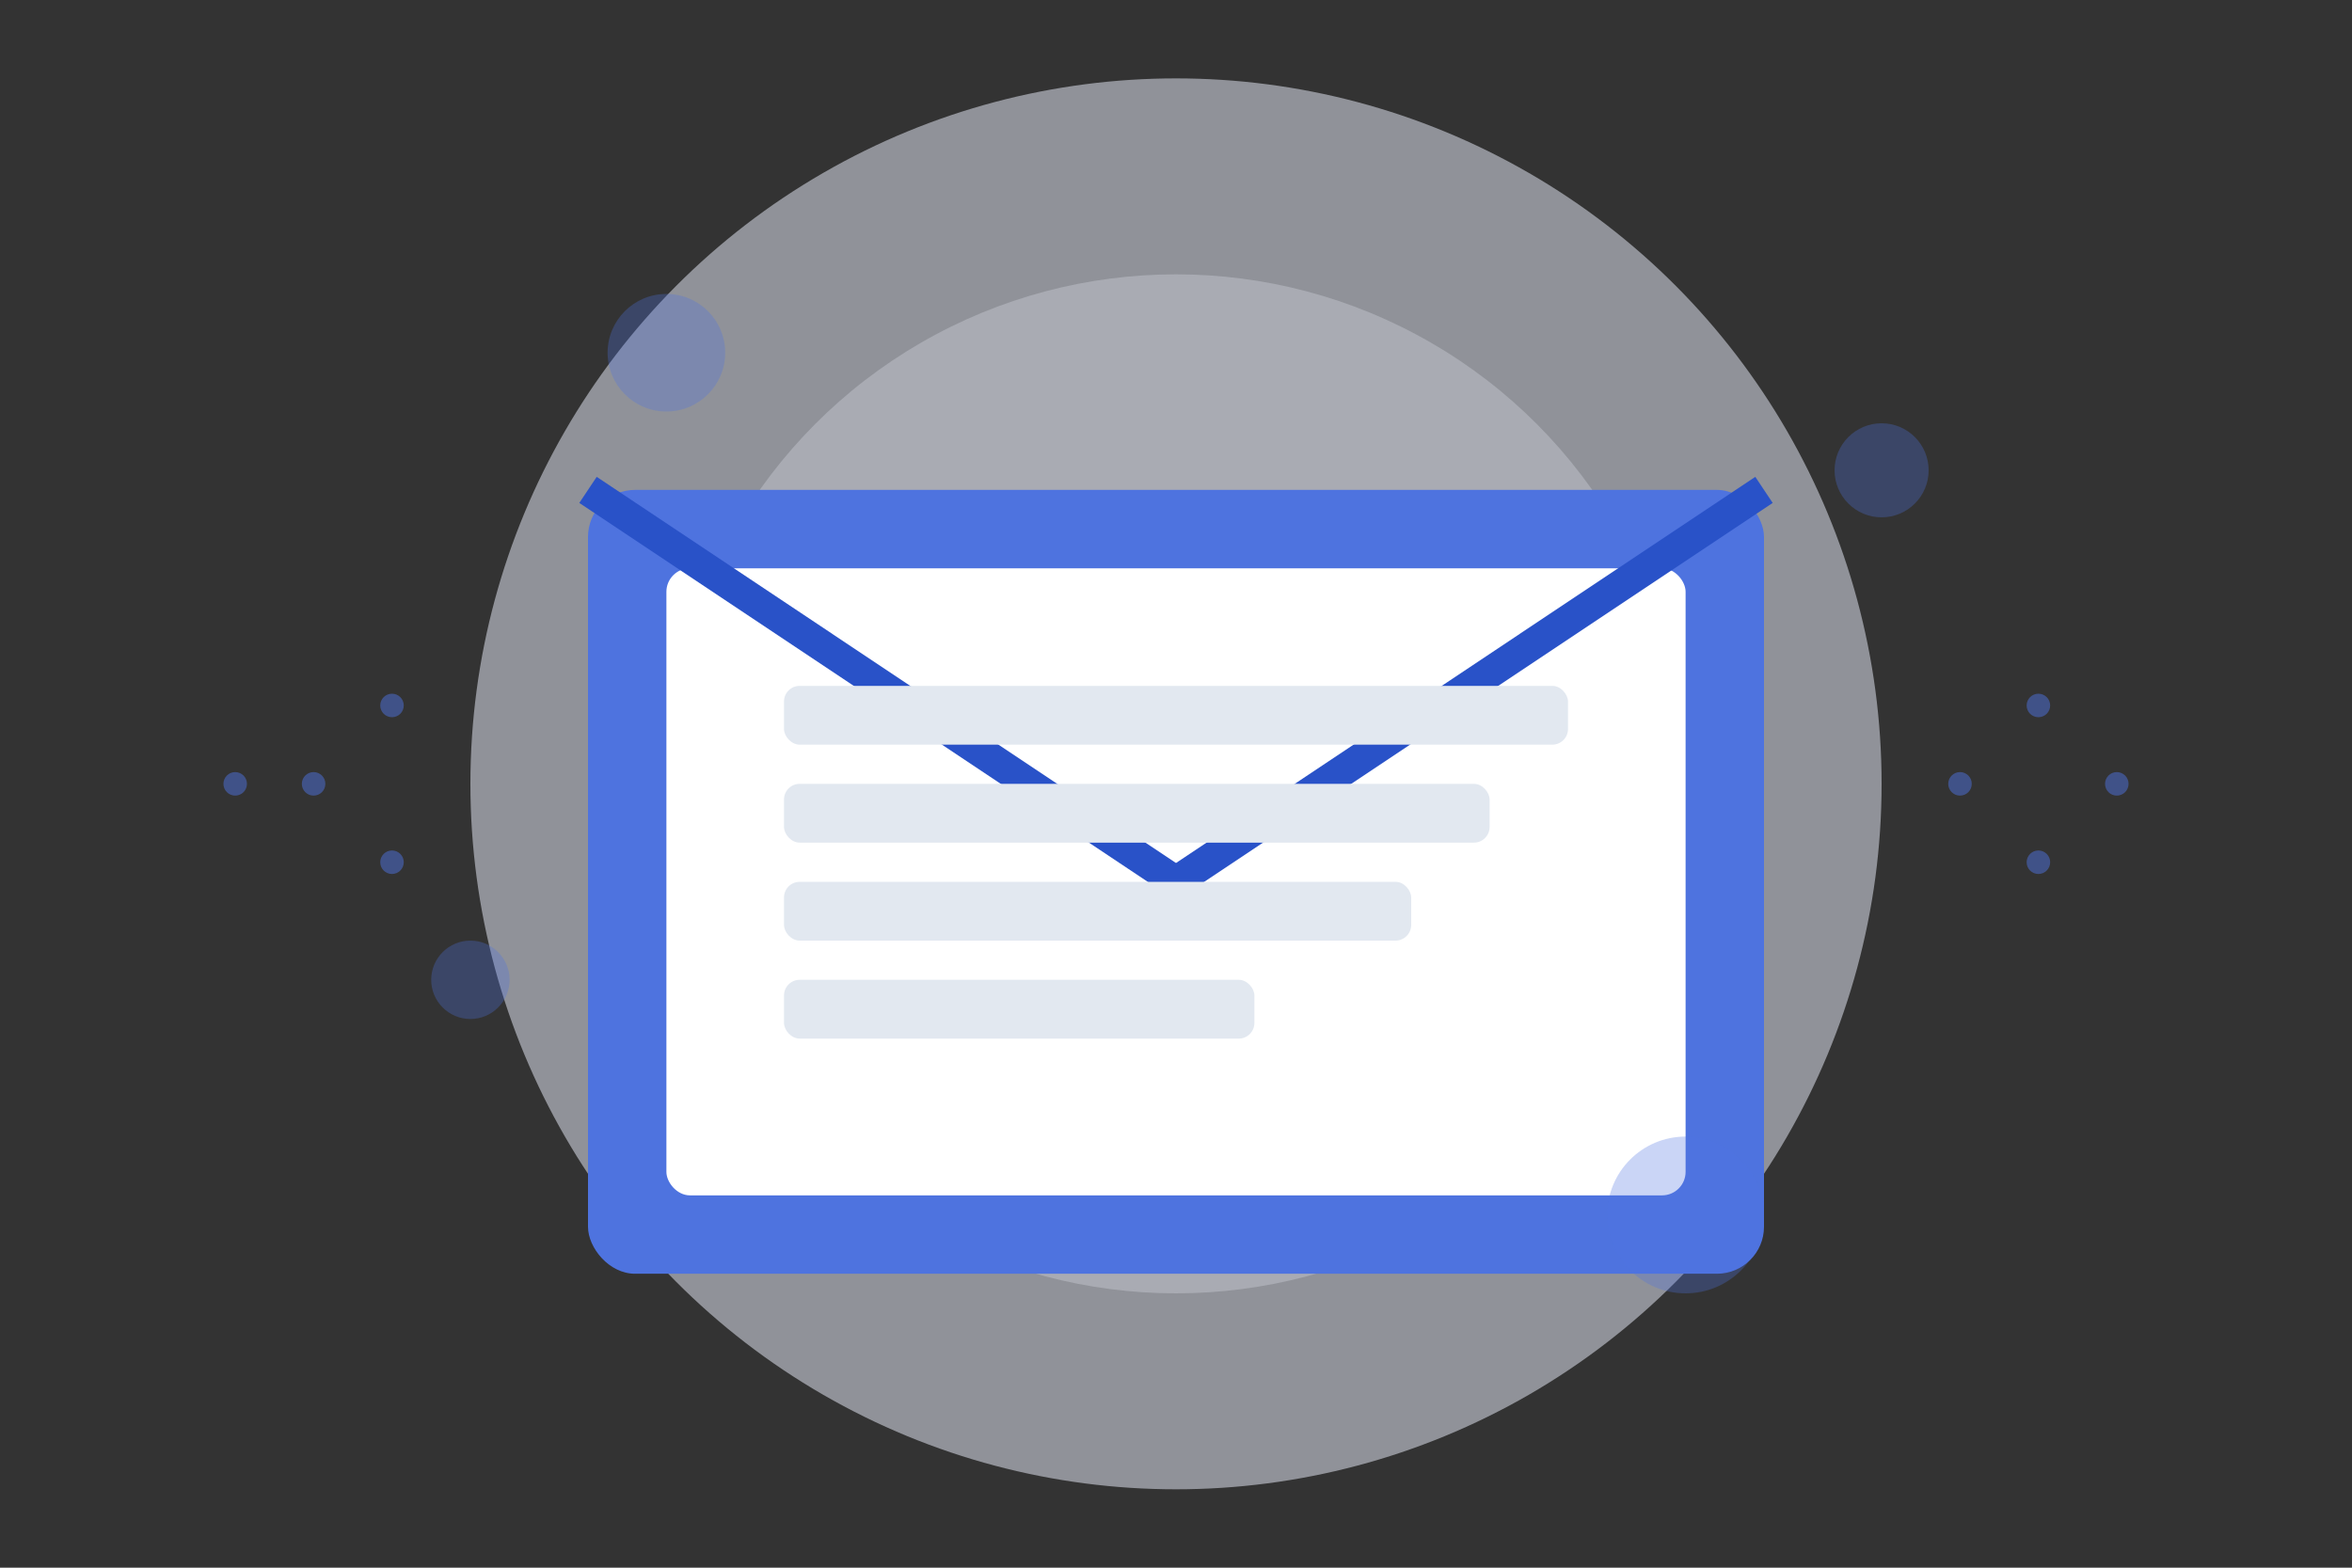<?xml version="1.0" encoding="UTF-8"?>
<svg width="600" height="400" viewBox="0 0 600 400" fill="none" xmlns="http://www.w3.org/2000/svg">
  <rect x="0" y="0" width="600" height="400" fill="#333333" stroke="none"/>
  <!-- Background elements -->
  <circle cx="300" cy="200" r="180" fill="#EEF2FF" opacity="0.5"/>
  <circle cx="300" cy="200" r="130" fill="#E2E8F0" opacity="0.3"/>
  
  <!-- Envelope base -->
  <rect x="150" y="125" width="300" height="200" rx="12" fill="#4E73DF"/>
  <rect x="170" y="145" width="260" height="160" rx="6" fill="white"/>
  
  <!-- Envelope flap (open) -->
  <path d="M150 125 L300 225 L450 125" stroke="#2952C8" stroke-width="8" fill="none"/>
  
  <!-- Message content -->
  <rect x="200" y="175" width="200" height="15" rx="4" fill="#E2E8F0"/>
  <rect x="200" y="200" width="180" height="15" rx="4" fill="#E2E8F0"/>
  <rect x="200" y="225" width="160" height="15" rx="4" fill="#E2E8F0"/>
  <rect x="200" y="250" width="120" height="15" rx="4" fill="#E2E8F0"/>

  <!-- Decorative circles -->
  <circle cx="170" cy="90" r="15" fill="#4E73DF" opacity="0.3"/>
  <circle cx="430" cy="310" r="20" fill="#4E73DF" opacity="0.3"/>
  <circle cx="480" cy="120" r="12" fill="#4E73DF" opacity="0.3"/>
  <circle cx="120" cy="250" r="10" fill="#4E73DF" opacity="0.3"/>
  
  <!-- Decorative dots pattern -->
  <circle cx="500" cy="200" r="3" fill="#4E73DF" opacity="0.5"/>
  <circle cx="520" cy="180" r="3" fill="#4E73DF" opacity="0.5"/>
  <circle cx="540" cy="200" r="3" fill="#4E73DF" opacity="0.5"/>
  <circle cx="520" cy="220" r="3" fill="#4E73DF" opacity="0.5"/>
  
  <circle cx="100" cy="180" r="3" fill="#4E73DF" opacity="0.5"/>
  <circle cx="80" cy="200" r="3" fill="#4E73DF" opacity="0.5"/>
  <circle cx="100" cy="220" r="3" fill="#4E73DF" opacity="0.5"/>
  <circle cx="60" cy="200" r="3" fill="#4E73DF" opacity="0.5"/>
</svg> 